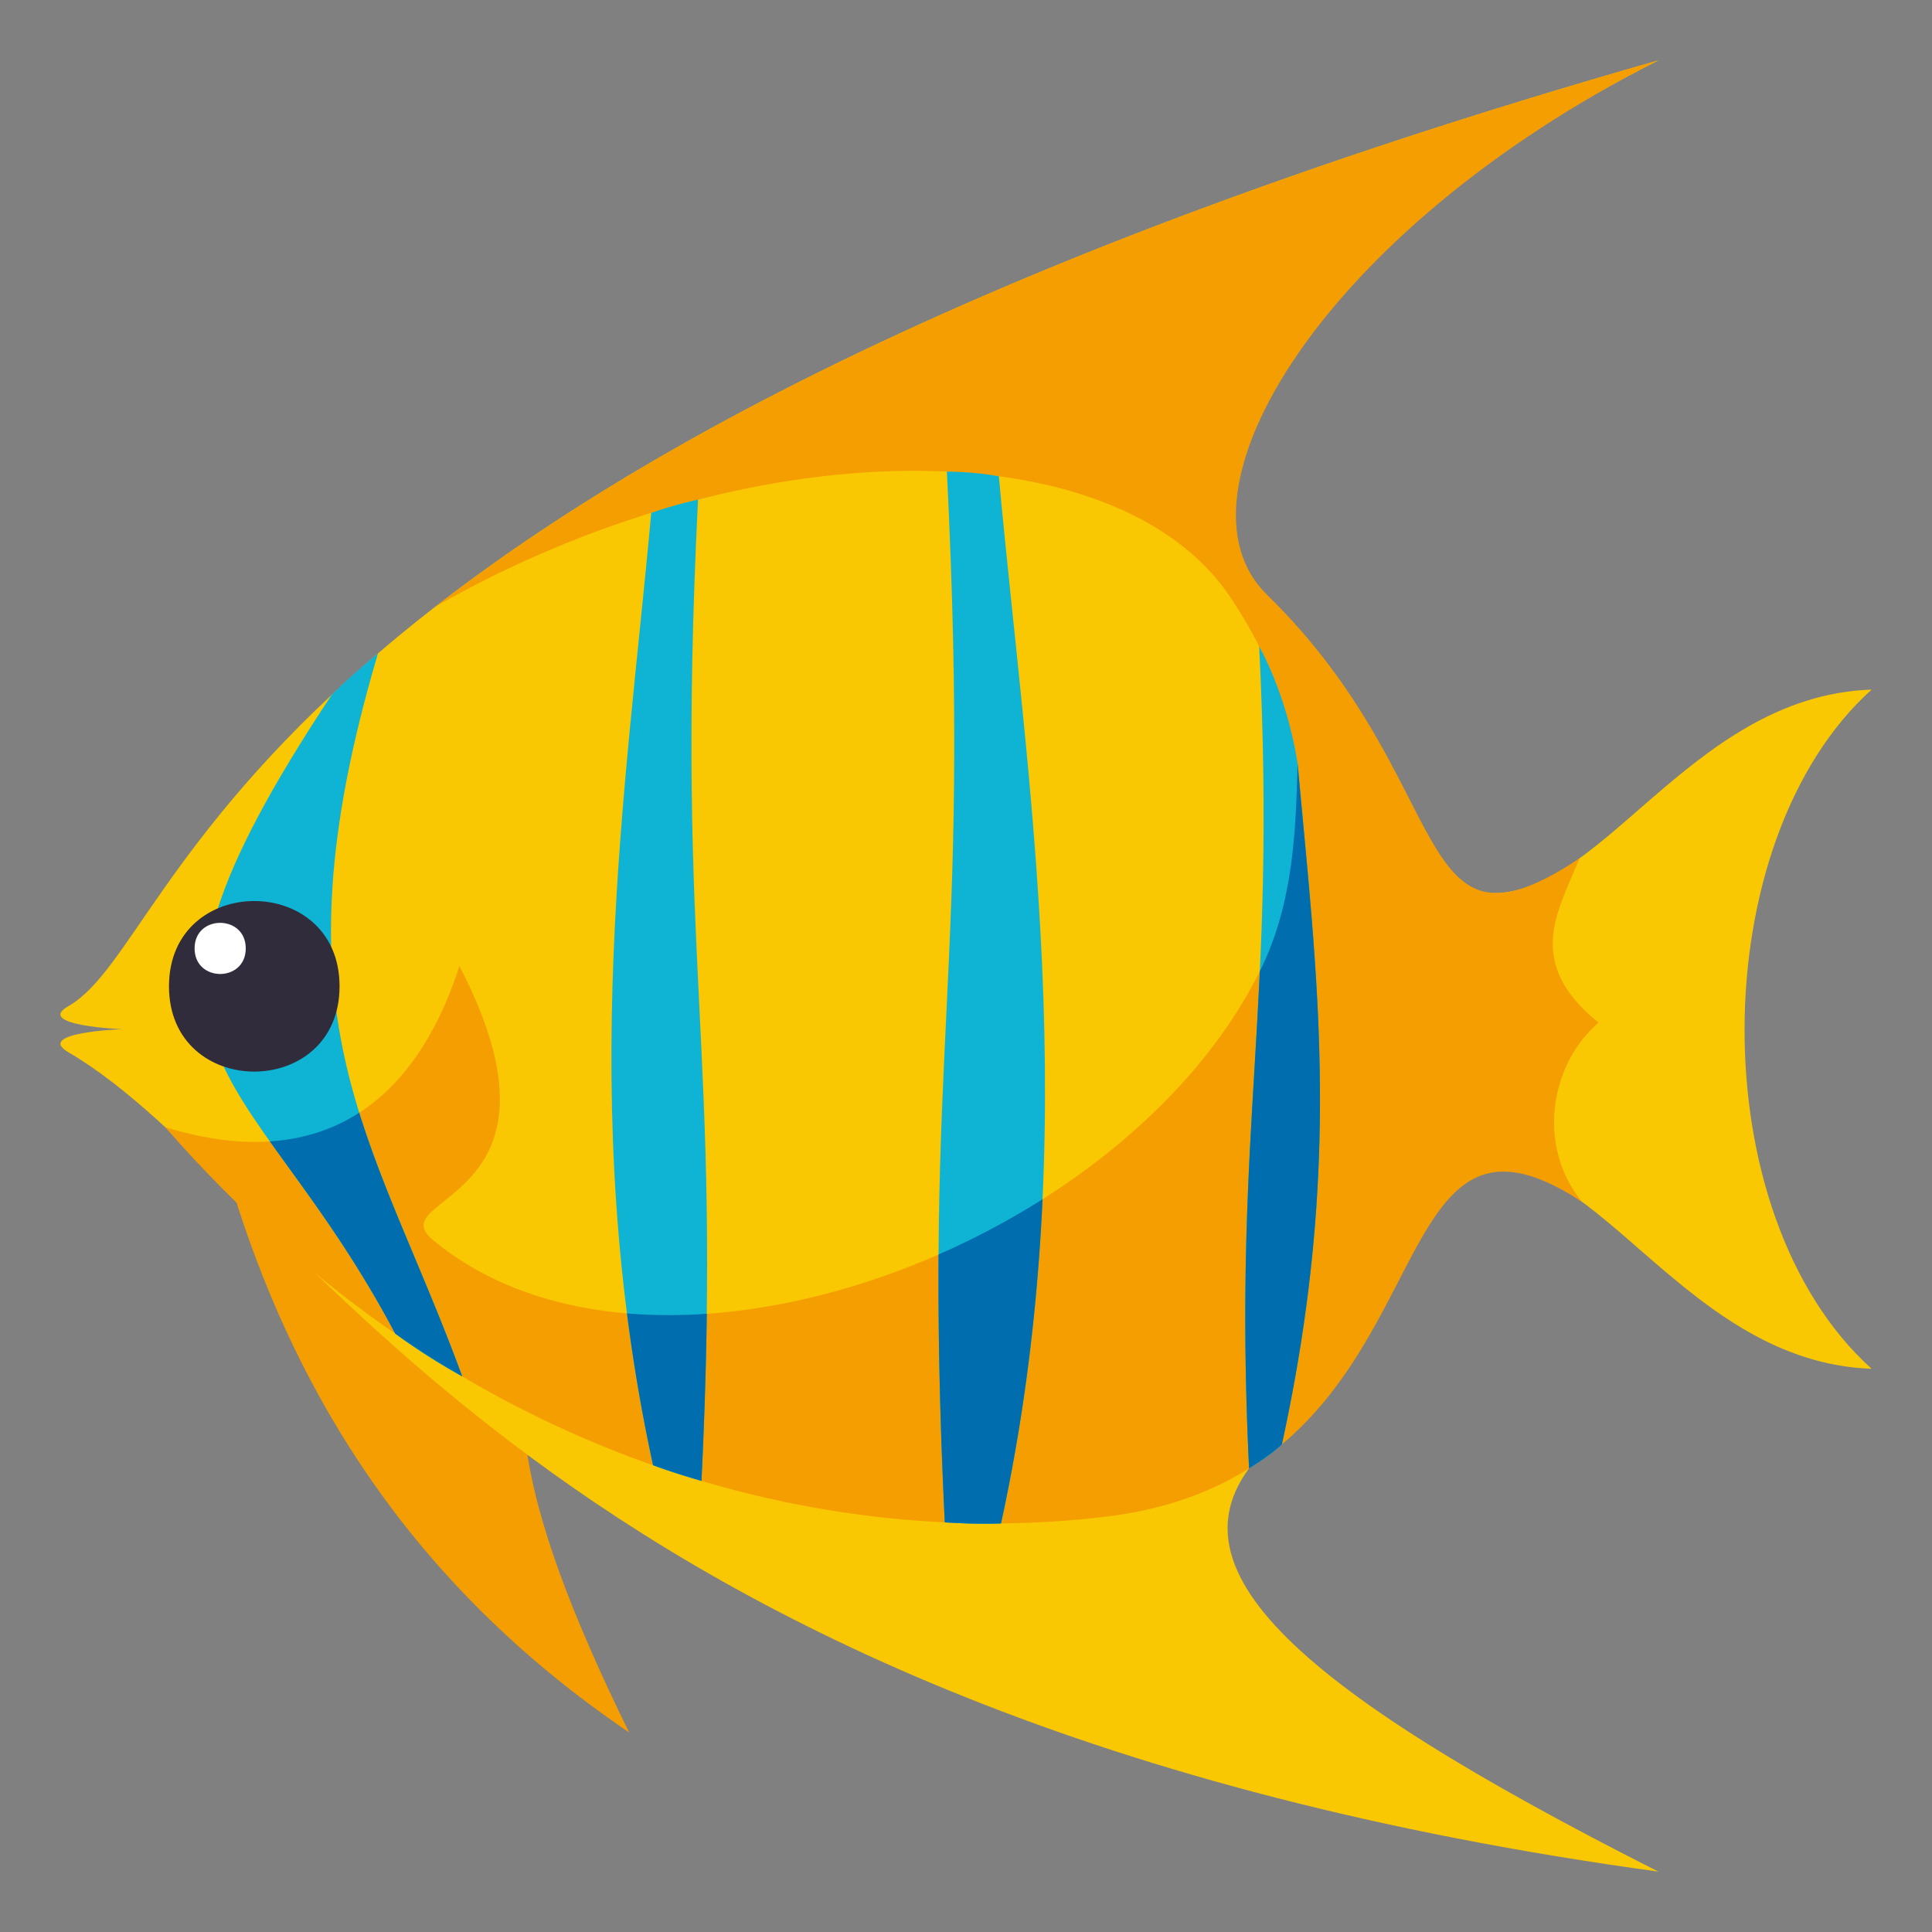 <svg xmlns="http://www.w3.org/2000/svg" width="64" height="64"><rect width="100%" height="100%" fill="#808080" stroke="none"/><path fill="#F59E01" d="M7.904 40.051c1.954 5.987 5.566 12.346 12.936 17.338-3.865-7.885-4.704-12.514-1.653-15.424 4.506-4.304-13.655-9.185-11.283-1.914z"/><path fill="#F9C802" d="M49.035 38.628c3.892-.54 6.821 6.497 12.965 6.715-5.671-5.11-5.553-17.496 0-22.5-6.144.217-9.073 7.254-12.965 6.715-2.516-.349-1.449-3.794-7.063-9.332C38.174 16.48 42.698 8.191 54.936 2 7.236 15.604 6.221 31.084 2.265 33.33c-1.141.646 1.777.763 1.777.763s-2.909.103-1.777.764C10.065 39.412 17.54 56.876 54.936 62c-12.237-6.191-16.762-10.294-12.963-14.041 5.613-5.537 4.547-8.982 7.062-9.331z"/><path fill="#F59E01" d="M52.329 28.429c-5.699 3.801-3.972-2.491-10.357-8.726C38.566 16.378 43.782 7.643 54.936 2 33.514 8.11 21.509 14.598 14.423 20.096c10.348-5.919 22.546-5.976 26.339-.305 10.167 15.205-16.23 29.722-26.415 21.29-1.811-1.5 4.971-1.178.872-9.08-.968 3.008-3.388 7.281-9.747 5.338 9.952 11.373 22.193 13.998 31.189 12.899 11.696-1.429 8.479-15.207 15.751-10.421-1.49-1.799-1.104-4.524.542-5.941-2.443-1.985-1.379-3.621-.625-5.447z"/><path fill="#0FB4D4" d="M31.367 15.622c.846 16.962-.845 18.784-.07 34.808 0 0 1.028.073 1.863.036 2.83-12.999.823-24.77-.071-34.689-.827-.155-1.722-.155-1.722-.155zm-8.244.929c-.775 15.56.825 17.807.114 32.506-1.012-.289-1.604-.519-1.604-.519-2.596-11.925-.879-22.451-.06-31.55.855-.295 1.55-.437 1.55-.437zm-10.602 5.093c-3.617 12.209-.19 15.838 2.791 23.952-1.273-.705-2.219-1.418-2.219-1.418-4.996-9.429-10.21-8.933-2.102-21.165.74-.732 1.53-1.369 1.53-1.369zm29.191-.232c.604 12.111-.887 15.787-.335 27.229 0 0 .686-.408 1.087-.794 2.021-9.282 1.16-15.481.521-22.563-.364-2.302-1.273-3.872-1.273-3.872z"/><path fill="#006DAE" d="M31.297 50.43s1.028.073 1.863.036v-.001a33.436 33.436 0 0 1-1.863-.035z"/><path fill="#006DAE" d="M31.091 41.556c-.016 2.474.034 5.325.206 8.874.631.029 1.252.041 1.863.035.802-3.684 1.215-7.268 1.376-10.74a25.985 25.985 0 0 1-3.445 1.831zm-9.457 6.982s.592.229 1.604.519v-.001a36.386 36.386 0 0 1-1.604-.518c0-.001 0-.001 0 0z"/><path fill="#006DAE" d="M20.77 43.508c.21 1.647.493 3.324.864 5.029.536.188 1.07.36 1.604.519.1-2.067.154-3.89.176-5.536-.9.062-1.785.06-2.644-.012zm-7.676.67s.941.711 2.21 1.412a36.405 36.405 0 0 1-2.21-1.412z"/><path fill="#006DAE" d="M11.9 36.859c-.807.522-1.782.875-2.96.951 1.167 1.643 2.669 3.567 4.152 6.367a36.56 36.56 0 0 0 2.211 1.412l.009.006c-1.24-3.374-2.556-5.972-3.412-8.736zm30.543 11.007a10.06 10.06 0 0 1-1.049.765c.102-.063.682-.419 1.049-.765z"/><path fill="#006DAE" d="M42.984 25.283c-.058 2.284-.148 4.674-1.251 6.89-.239 5.112-.705 9.241-.356 16.468l.018-.01a9.916 9.916 0 0 0 1.049-.765l.021-.02c2.02-9.282 1.159-15.48.519-22.563z"/><path fill="#302C3B" d="M11.248 32.673c0 3.767-5.65 3.767-5.65 0s5.65-3.767 5.65 0z"/><path fill="#FFF" d="M8.141 31.417c0 1.13-1.695 1.13-1.695 0-.001-1.129 1.695-1.129 1.695 0z"/></svg>